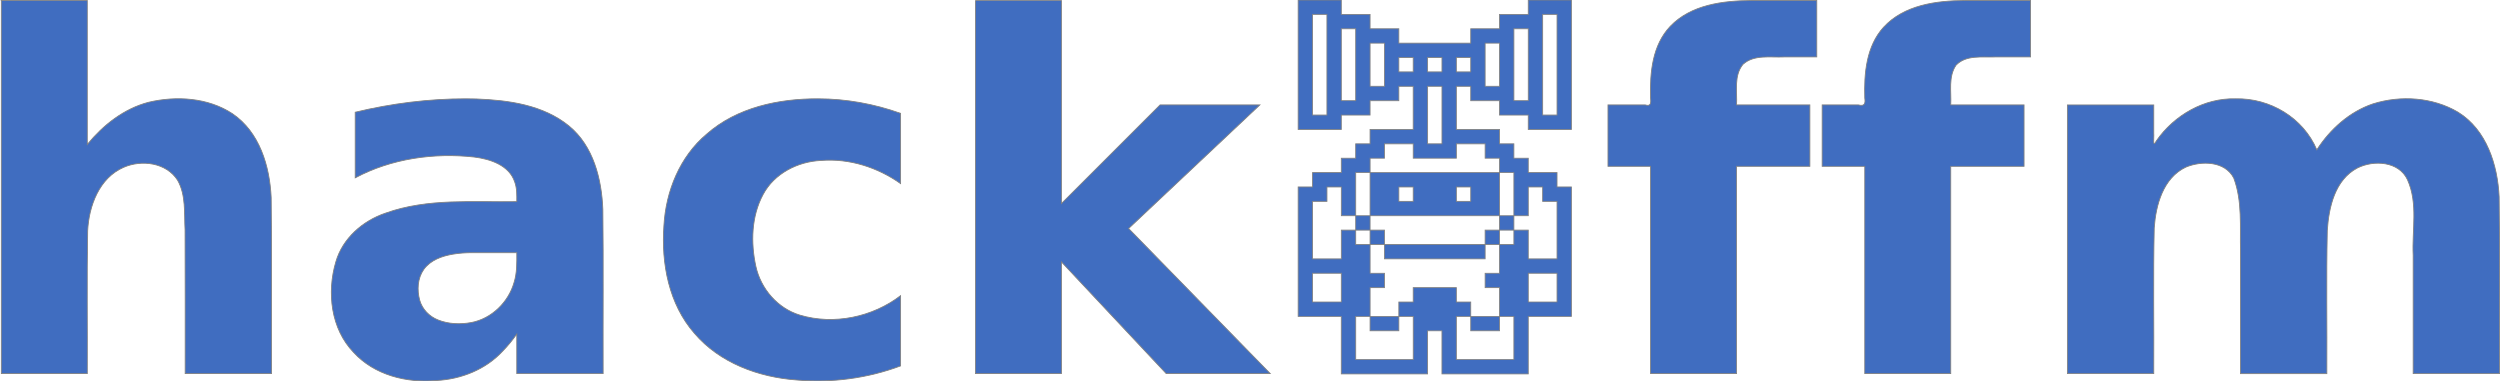 <?xml version="1.0" encoding="UTF-8" standalone="no"?>
<svg
   xmlns:dc="http://purl.org/dc/elements/1.1/"
   xmlns:cc="http://creativecommons.org/ns#"
   xmlns:rdf="http://www.w3.org/1999/02/22-rdf-syntax-ns#"
   xmlns:svg="http://www.w3.org/2000/svg"
   xmlns="http://www.w3.org/2000/svg"
   xmlns:sodipodi="http://sodipodi.sourceforge.net/DTD/sodipodi-0.dtd"
   xmlns:inkscape="http://www.inkscape.org/namespaces/inkscape"
   width="295.365"
   height="45.05"
   id="svg2"
   version="1.1"
   inkscape:version="0.48.2 r9819"
   sodipodi:docname="hackffm_stamp-3b.svg"
   inkscape:export-filename="C:\Documents and Settings\Administrator\Desktop\hackffm_stamp-3b.png"
   inkscape:export-xdpi="311.39417"
   inkscape:export-ydpi="311.39417">
  <sodipodi:namedview
     pagecolor="#ffffff"
     bordercolor="#666666"
     borderopacity="1"
     objecttolerance="10"
     gridtolerance="10"
     guidetolerance="10"
     inkscape:pageopacity="0"
     inkscape:pageshadow="2"
     inkscape:window-width="1600"
     inkscape:window-height="1181"
     id="namedview42"
     showgrid="false"
     inkscape:zoom="3.5881183"
     inkscape:cx="178.43652"
     inkscape:cy="-38.174757"
     inkscape:window-x="-4"
     inkscape:window-y="-4"
     inkscape:window-maximized="1"
     inkscape:current-layer="g20"
     fit-margin-top="0"
     fit-margin-left="0"
     fit-margin-right="0"
     fit-margin-bottom="0" />
  <desc
     id="desc4">C:\DOCUME~1\ADMINI~1\LOCALS~1\Temp\hackffm.dxf - scale = 1.000000</desc>
  <defs
     id="defs6">
    <marker
       refY="0"
       refX="0"
       style="overflow:visible"
       id="DistanceX"
       orient="auto">
      <path
         style="stroke:#000000;stroke-width:0.5"
         d="M 3,-3 -3,3 M 0,-5 0,5"
         id="path9"
         inkscape:connector-curvature="0" />
    </marker>
    <pattern
       height="8"
       width="8"
       patternUnits="userSpaceOnUse"
       y="0"
       x="0"
       id="Hatch">
      <path
         linecap="square"
         stroke="#000000"
         stroke-width="0.25"
         d="M8 4 l-4,4"
         id="path12" />
      <path
         linecap="square"
         stroke="#000000"
         stroke-width="0.25"
         d="M6 2 l-4,4"
         id="path14" />
      <path
         linecap="square"
         stroke="#000000"
         stroke-width="0.25"
         d="M4 0 l-4,4"
         id="path16" />
    </pattern>
    <symbol
       id="*MODEL_SPACE" />
    <symbol
       id="*PAPER_SPACE" />
  </defs>
  <g
     inkscape:label="0"
     inkscape:groupmode="layer"
     id="g20"
     transform="translate(-119.277,-34.069)">
    <g
       id="g3008">
      <path
         inkscape:connector-curvature="0"
         id="path22"
         d="m 119.434,34.131 c 0,14.692 0,29.384 0,44.076 3.386,0 6.772,0 10.158,0 0.028,-5.626 -0.058,-11.254 0.044,-16.878 0.145,-2.938 1.366,-6.236 4.241,-7.488 2.142,-0.942 5.057,-0.562 6.386,1.525 1.005,1.769 0.765,3.912 0.879,5.87 0.03,5.657 0.006,11.314 0.013,16.971 3.401,0 6.802,0 10.203,0 -0.026,-6.929 0.053,-13.859 -0.041,-20.786 -0.168,-3.705 -1.366,-7.749 -4.589,-9.925 -2.88,-1.891 -6.604,-2.123 -9.891,-1.346 -2.907,0.757 -5.368,2.692 -7.246,4.985 0,-5.668 0,-11.337 0,-17.005 -3.386,5.81e-4 -6.771,-0.001 -10.157,9.29e-4 z"
         style="fill:#406dc0;fill-opacity:1;stroke:#808080;stroke-width:0.1;stroke-miterlimit:4;stroke-opacity:1;stroke-dasharray:none" />
      <path
         inkscape:connector-curvature="0"
         id="path24"
         d="m 234.522,34.131 c 0,14.692 0,29.384 0,44.076 3.386,0 6.772,0 10.158,0 0,-4.399 0,-8.797 0,-13.196 4.127,4.399 8.253,8.797 12.379,13.196 4.096,0 8.193,0 12.289,0 -5.578,-5.714 -11.155,-11.427 -16.733,-17.141 5.169,-4.867 10.339,-9.734 15.508,-14.601 -3.93,0 -7.86,0 -11.79,0 -3.885,3.885 -7.769,7.769 -11.654,11.654 0,-7.996 0,-15.992 0,-23.988 -3.386,0 -6.772,0 -10.158,0 z"
         style="fill:#406dc0;fill-opacity:1;stroke:#808080;stroke-width:0.1;stroke-miterlimit:4;stroke-opacity:1;stroke-dasharray:none" />
      <path
         inkscape:connector-curvature="0"
         id="path26"
         d="m 326.168,34.131 c -3.354,0.026 -7.103,0.499 -9.547,3.04 -2.134,2.24 -2.426,5.503 -2.334,8.446 0.04,0.532 0.093,1.077 -0.629,0.847 -1.468,0 -2.936,0 -4.404,0 0,2.418 0,4.837 0,7.255 1.678,0 3.356,0 5.033,0 0,8.162 0,16.325 0,24.487 3.386,0 6.772,0 10.158,0 0,-8.162 0,-16.325 0,-24.487 2.887,0 5.774,0 8.661,0 0,-2.418 0,-4.837 0,-7.255 -2.887,0 -5.774,0 -8.661,0 0.093,-1.6 -0.343,-3.45 0.758,-4.796 1.313,-1.187 3.236,-0.793 4.853,-0.872 1.289,0 2.577,0 3.866,0 0,-2.222 0,-4.444 0,-6.666 -2.584,1.02e-4 -5.169,-2.03e-4 -7.753,1.6e-4 z"
         style="fill:#406dc0;fill-opacity:1;stroke:#808080;stroke-width:0.1;stroke-miterlimit:4;stroke-opacity:1;stroke-dasharray:none" />
      <path
         inkscape:connector-curvature="0"
         id="path28"
         d="m 351.426,34.131 c -3.391,0.017 -7.19,0.527 -9.611,3.154 -2.046,2.257 -2.313,5.457 -2.224,8.364 0.098,0.615 -0.015,1.018 -0.734,0.816 -1.433,0 -2.866,0 -4.299,0 0,2.418 0,4.837 0,7.255 1.678,0 3.356,0 5.033,0 0,8.162 0,16.325 0,24.487 3.386,0 6.772,0 10.158,0 0,-8.162 0,-16.325 0,-24.487 2.887,0 5.774,0 8.661,0 0,-2.418 0,-4.837 0,-7.255 -2.887,0 -5.774,0 -8.661,0 0.091,-1.56 -0.311,-3.308 0.618,-4.686 1.169,-1.241 3.058,-0.925 4.596,-0.982 1.406,0 2.811,0 4.217,0 0,-2.222 0,-4.444 0,-6.666 -2.585,1.02e-4 -5.169,-2.03e-4 -7.754,1.6e-4 z"
         style="fill:#406dc0;fill-opacity:1;stroke:#808080;stroke-width:0.1;stroke-miterlimit:4;stroke-opacity:1;stroke-dasharray:none" />
      <path
         inkscape:connector-curvature="0"
         id="path34"
         d="m 215.93,45.74 c -4.65,-0.015 -9.568,1.015 -13.147,4.161 -3.182,2.659 -4.846,6.765 -5.068,10.845 -0.323,4.465 0.584,9.259 3.609,12.707 2.985,3.495 7.574,5.179 12.063,5.508 4.153,0.366 8.386,-0.2 12.292,-1.661 0,-2.766 0,-5.532 0,-8.298 -3.316,2.535 -7.876,3.502 -11.896,2.297 -2.626,-0.788 -4.616,-3.102 -5.202,-5.755 -0.614,-2.804 -0.534,-5.912 0.846,-8.486 1.322,-2.503 4.111,-3.91 6.874,-4.031 3.33,-0.264 6.67,0.816 9.378,2.732 0,-2.766 0,-5.532 0,-8.298 -3.115,-1.113 -6.44,-1.719 -9.749,-1.721"
         style="fill:#406dc0;fill-opacity:1;stroke:#808080;stroke-width:0.1;stroke-miterlimit:4;stroke-opacity:1;stroke-dasharray:none" />
      <path
         inkscape:connector-curvature="0"
         id="path36"
         d="m 383.395,45.74 c -3.714,-0.093 -7.229,1.943 -9.333,4.945 -0.52,0.987 -0.269,-0.395 -0.326,-0.841 0,-1.126 0,-2.252 0,-3.378 -3.401,0 -6.802,0 -10.203,0 0,10.581 0,21.162 0,31.742 3.401,0 6.802,0 10.203,0 0.035,-5.732 -0.071,-11.467 0.055,-17.196 0.186,-2.725 1.051,-5.922 3.728,-7.194 1.85,-0.783 4.63,-0.731 5.667,1.286 1.029,2.742 0.726,5.75 0.796,8.623 0,4.827 0,9.655 0,14.482 3.401,0 6.802,0 10.203,0 0.034,-5.632 -0.069,-11.267 0.053,-16.897 0.176,-2.754 0.898,-6.014 3.564,-7.402 1.929,-0.966 4.898,-0.796 5.911,1.396 1.269,2.814 0.522,5.953 0.67,8.92 0,4.661 0,9.322 0,13.982 3.401,0 6.802,0 10.203,0 -0.029,-6.959 0.058,-13.92 -0.045,-20.877 -0.177,-3.777 -1.477,-7.917 -4.859,-10.009 -2.982,-1.764 -6.766,-2.015 -10.043,-0.984 -2.779,0.938 -5.066,2.995 -6.639,5.434 -1.609,-3.789 -5.532,-6.129 -9.608,-6.031"
         style="fill:#406dc0;fill-opacity:1;stroke:#808080;stroke-width:0.1;stroke-miterlimit:4;stroke-opacity:1;stroke-dasharray:none" />
      <path
         d="m 175.073,63.924 c 1.753,0 3.507,0 5.26,0 0.007,1.188 0.037,2.399 -0.329,3.545 -0.67,2.323 -2.655,4.259 -5.053,4.708 -1.3,0.235 -2.685,0.188 -3.921,-0.306 -1.028,-0.403 -1.873,-1.268 -2.17,-2.341 -0.322,-1.197 -0.254,-2.58 0.477,-3.62 0.787,-1.11 2.154,-1.589 3.443,-1.81 0.756,-0.13 1.525,-0.176 2.292,-0.176 M 174.348,45.74 c -4.411,-0.007 -8.818,0.557 -13.105,1.586 0,2.585 0,5.169 0,7.754 4.274,-2.275 9.285,-2.989 14.066,-2.457 1.885,0.238 4.135,0.958 4.786,2.959 0.269,0.74 0.24,1.535 0.238,2.31 -5.171,0.084 -10.523,-0.428 -15.487,1.351 -2.701,0.905 -5.092,2.979 -5.895,5.774 -1.068,3.599 -0.585,7.898 2.105,10.686 2.446,2.675 6.25,3.628 9.767,3.321 2.922,-0.146 5.827,-1.294 7.835,-3.465 0.615,-0.625 1.167,-1.309 1.674,-2.023 0,1.557 0,3.114 0,4.671 3.401,0 6.802,0 10.203,0 -0.022,-6.472 0.044,-12.945 -0.034,-19.415 -0.146,-3.581 -1.111,-7.467 -3.998,-9.837 -3.048,-2.491 -7.143,-3.052 -10.954,-3.196 -0.4,-0.015 -0.801,-0.01 -1.202,-0.017"
         style="fill:#406dc0;fill-opacity:1;stroke:#808080;stroke-width:0.1;stroke-miterlimit:4;stroke-opacity:1;stroke-dasharray:none"
         id="path40"
         inkscape:connector-curvature="0" />
      <path
         sodipodi:nodetypes="cccccccccccccccccccccccccccccccccccccccccccccccccccccccccccccccccccccccccccccccccccccccccccccccccccccccccccccccccccccccccccccccccccccccccccccccccccccccccccccccccccccccccccccccccccccccccccccccccccccccccccccccccccccccccccccccccccccccc"
         inkscape:connector-curvature="0"
         id="path4034"
         d="m 277.747,71.45 c -1.699,0 -3.398,0 -5.097,0 0,-5.097 0,-10.195 0,-15.292 0.566,0 1.133,0 1.699,0 0,-0.566 0,-1.133 0,-1.699 1.133,0 2.266,0 3.398,0 0,-0.566 0,-1.133 0,-1.699 0.566,0 1.133,0 1.699,0 0,-0.566 0,-1.133 0,-1.699 0.566,0 1.133,0 1.699,0 0,-0.566 0,-1.133 0,-1.699 1.699,0 3.398,0 5.097,0 0,-1.699 0,-3.398 0,-5.097 -0.566,0 -1.133,0 -1.699,0 0,0.566 0,1.133 0,1.699 -1.133,0 -2.266,0 -3.398,0 0,0.566 0,1.133 0,1.699 -1.133,0 -2.266,0 -3.398,0 0,0.566 0,1.133 0,1.699 -1.699,0 -3.398,0 -5.097,0 0,-5.097 0,-10.195 0,-15.292 1.699,0 3.398,0 5.097,0 0,0.566 0,1.133 0,1.699 1.133,0 2.266,0 3.398,0 0,0.566 0,1.133 0,1.699 1.133,0 2.266,0 3.398,0 0,0.566 0,1.133 0,1.699 2.832,0 5.664,0 8.496,0 0,-0.566 0,-1.133 0,-1.699 1.133,0 2.266,0 3.398,0 0,-0.566 0,-1.133 0,-1.699 1.133,0 2.266,0 3.398,0 0,-0.566 0,-1.133 0,-1.699 1.699,0 3.398,0 5.097,0 0,5.097 0,10.195 0,15.292 -1.699,0 -3.398,0 -5.097,0 0,-0.566 0,-1.133 0,-1.699 -1.133,0 -2.266,0 -3.398,0 0,-0.566 0,-1.133 0,-1.699 -1.133,0 -2.266,0 -3.398,0 0,-0.566 0,-1.133 0,-1.699 -0.566,0 -1.133,0 -1.699,0 0,1.699 0,3.398 0,5.097 1.699,0 3.398,0 5.097,0 0,0.566 0,1.133 0,1.699 0.566,0 1.133,0 1.699,0 0,0.566 0,1.133 0,1.699 0.566,0 1.133,0 1.699,0 0,0.566 0,1.133 0,1.699 1.133,0 2.266,0 3.398,0 0,0.566 0,1.133 0,1.699 0.566,0 1.133,0 1.699,0 0,5.097 0,10.195 0,15.292 -1.699,0 -3.398,0 -5.097,0 0,2.266 0,4.531 0,6.797 -3.398,0 -6.797,0 -10.195,0 0,-1.699 0,-3.398 0,-5.097 -0.566,0 -1.133,0 -1.699,0 0,1.699 0,3.398 0,5.097 -3.398,0 -6.797,0 -10.195,0 0,-2.266 0,-4.531 0,-6.797 z m 8.496,0 c -0.566,0 -1.133,0 -1.699,0 0,-0.566 0,-1.133 0,-1.699 0.566,0 1.133,0 1.699,0 0,-0.566 0,-1.133 0,-1.699 1.699,0 3.398,0 5.097,0 0,0.566 0,1.133 0,1.699 0.566,0 1.133,0 1.699,0 0,0.566 0,1.133 0,1.699 -0.566,0 -1.133,0 -1.699,0 0,1.699 0,3.398 0,5.097 2.266,0 4.531,0 6.797,0 0,-1.699 0,-3.398 0,-5.097 -0.566,0 -1.133,0 -1.699,0 0,-1.133 0,-2.266 0,-3.398 -0.566,0 -1.133,0 -1.699,0 0,-0.566 0,-1.133 0,-1.699 0.566,0 1.133,0 1.699,0 0,-1.133 0,-2.266 0,-3.398 0.566,0 1.133,0 1.699,0 0,-0.566 0,-1.133 0,-1.699 0.566,0 1.133,0 1.699,0 0,1.133 0,2.266 0,3.398 1.133,0 2.266,0 3.398,0 0,-2.266 0,-4.531 0,-6.797 -0.566,0 -1.133,0 -1.699,0 0,-0.566 0,-1.133 0,-1.699 -0.566,0 -1.133,0 -1.699,0 0,1.133 0,2.266 0,3.398 -0.566,0 -1.133,0 -1.699,0 0,-1.699 0,-3.398 0,-5.097 -0.566,0 -1.133,0 -1.699,0 0,-0.566 0,-1.133 0,-1.699 -0.566,0 -1.133,0 -1.699,0 0,-0.566 0,-1.133 0,-1.699 -1.133,0 -2.266,0 -3.398,0 0,0.566 0,1.133 0,1.699 -1.699,0 -3.398,0 -5.097,0 0,-0.566 0,-1.133 0,-1.699 -1.133,0 -2.266,0 -3.398,0 0,0.566 0,1.133 0,1.699 -0.566,0 -1.133,0 -1.699,0 0,0.566 0,1.133 0,1.699 -0.566,0 -1.133,0 -1.699,0 0,1.699 0,3.398 0,5.097 -0.566,0 -1.133,0 -1.699,0 0,-1.133 0,-2.266 0,-3.398 -0.566,0 -1.133,0 -1.699,0 0,0.566 0,1.133 0,1.699 -0.566,0 -1.133,0 -1.699,0 0,2.266 0,4.531 0,6.797 1.133,0 2.266,0 3.398,0 0,-1.133 0,-2.266 0,-3.398 0.566,0 1.133,0 1.699,0 0,0.566 0,1.133 0,1.699 0.566,0 1.133,0 1.699,0 0,1.133 0,2.266 0,3.398 0.566,0 1.133,0 1.699,0 0,0.566 0,1.133 0,1.699 -0.566,0 -1.133,0 -1.699,0 0,1.133 0,2.266 0,3.398 -0.566,0 -1.133,0 -1.699,0 0,1.699 0,3.398 0,5.097 2.266,0 4.531,0 6.797,0 0,-1.699 0,-3.398 0,-5.097 z m -5.097,0 c 1.133,0 2.266,0 3.398,0 0,0.566 0,1.133 0,1.699 -1.133,0 -2.266,0 -3.398,0 0,-0.566 0,-1.133 0,-1.699 z m 11.894,0 c 1.133,0 2.266,0 3.398,0 0,0.566 0,1.133 0,1.699 -1.133,0 -2.266,0 -3.398,0 0,-0.566 0,-1.133 0,-1.699 z m -10.195,-8.496 c -0.566,0 -1.133,0 -1.699,0 0,-0.566 0,-1.133 0,-1.699 -0.566,0 -1.133,0 -1.699,0 0,-0.566 0,-1.133 0,-1.699 0.566,0 1.133,0 1.699,0 0,-1.699 0,-3.398 0,-5.097 5.097,0 10.195,0 15.292,0 0,1.699 0,3.398 0,5.097 0.566,0 1.133,0 1.699,0 0,0.566 0,1.133 0,1.699 -0.566,0 -1.133,0 -1.699,0 0,0.566 0,1.133 0,1.699 -0.566,0 -1.133,0 -1.699,0 0,0.566 0,1.133 0,1.699 -3.965,0 -7.929,0 -11.894,0 0,-0.566 0,-1.133 0,-1.699 z m 11.894,-1.699 c 0.566,0 1.133,0 1.699,0 0,-0.566 0,-1.133 0,-1.699 -5.097,0 -10.195,0 -15.292,0 0,0.566 0,1.133 0,1.699 0.566,0 1.133,0 1.699,0 0,0.566 0,1.133 0,1.699 3.965,0 7.929,0 11.894,0 0,-0.566 0,-1.133 0,-1.699 z m -8.496,-5.097 c -0.566,0 -1.133,0 -1.699,0 0,0.566 0,1.133 0,1.699 0.566,0 1.133,0 1.699,0 0,-0.566 0,-1.133 0,-1.699 z m 6.797,0 c -0.566,0 -1.133,0 -1.699,0 0,0.566 0,1.133 0,1.699 0.566,0 1.133,0 1.699,0 0,-0.566 0,-1.133 0,-1.699 z M 277.747,66.352 c -1.133,0 -2.266,0 -3.398,0 0,1.133 0,2.266 0,3.398 1.133,0 2.266,0 3.398,0 0,-1.133 0,-2.266 0,-3.398 z m 25.487,0 c -1.133,0 -2.266,0 -3.398,0 0,1.133 0,2.266 0,3.398 1.133,0 2.266,0 3.398,0 0,-1.133 0,-2.266 0,-3.398 z M 289.641,44.263 c -0.566,0 -1.133,0 -1.699,0 0,2.266 0,4.531 0,6.797 0.566,0 1.133,0 1.699,0 0,-2.266 0,-4.531 0,-6.797 z m -13.593,-8.496 c -0.566,0 -1.133,0 -1.699,0 0,3.965 0,7.929 0,11.894 0.566,0 1.133,0 1.699,0 0,-3.965 0,-7.929 0,-11.894 z m 27.186,0 c -0.566,0 -1.133,0 -1.699,0 0,3.965 0,7.929 0,11.894 0.566,0 1.133,0 1.699,0 0,-3.965 0,-7.929 0,-11.894 z m -23.788,1.699 c -0.566,0 -1.133,0 -1.699,0 0,2.832 0,5.664 0,8.496 0.566,0 1.133,0 1.699,0 0,-2.832 0,-5.664 0,-8.496 z m 20.39,0 c -0.566,0 -1.133,0 -1.699,0 0,2.832 0,5.664 0,8.496 0.566,0 1.133,0 1.699,0 0,-2.832 0,-5.664 0,-8.496 z m -16.992,1.699 c -0.566,0 -1.133,0 -1.699,0 0,1.699 0,3.398 0,5.097 0.566,0 1.133,0 1.699,0 0,-1.699 0,-3.398 0,-5.097 z m 13.593,0 c -0.566,0 -1.133,0 -1.699,0 0,1.699 0,3.398 0,5.097 0.566,0 1.133,0 1.699,0 0,-1.699 0,-3.398 0,-5.097 z m -10.195,1.699 c -0.566,0 -1.133,0 -1.699,0 0,0.566 0,1.133 0,1.699 0.566,0 1.133,0 1.699,0 0,-0.566 0,-1.133 0,-1.699 z m 3.398,0 c -0.566,0 -1.133,0 -1.699,0 0,0.566 0,1.133 0,1.699 0.566,0 1.133,0 1.699,0 0,-0.566 0,-1.133 0,-1.699 z m 3.398,0 c -0.566,0 -1.133,0 -1.699,0 0,0.566 0,1.133 0,1.699 0.566,0 1.133,0 1.699,0 0,-0.566 0,-1.133 0,-1.699 z"
         style="fill:#406dc0;fill-opacity:1;stroke:#808080;stroke-width:0.1;stroke-miterlimit:4;stroke-opacity:1;stroke-dasharray:none" />
    </g>
  </g>
</svg>
